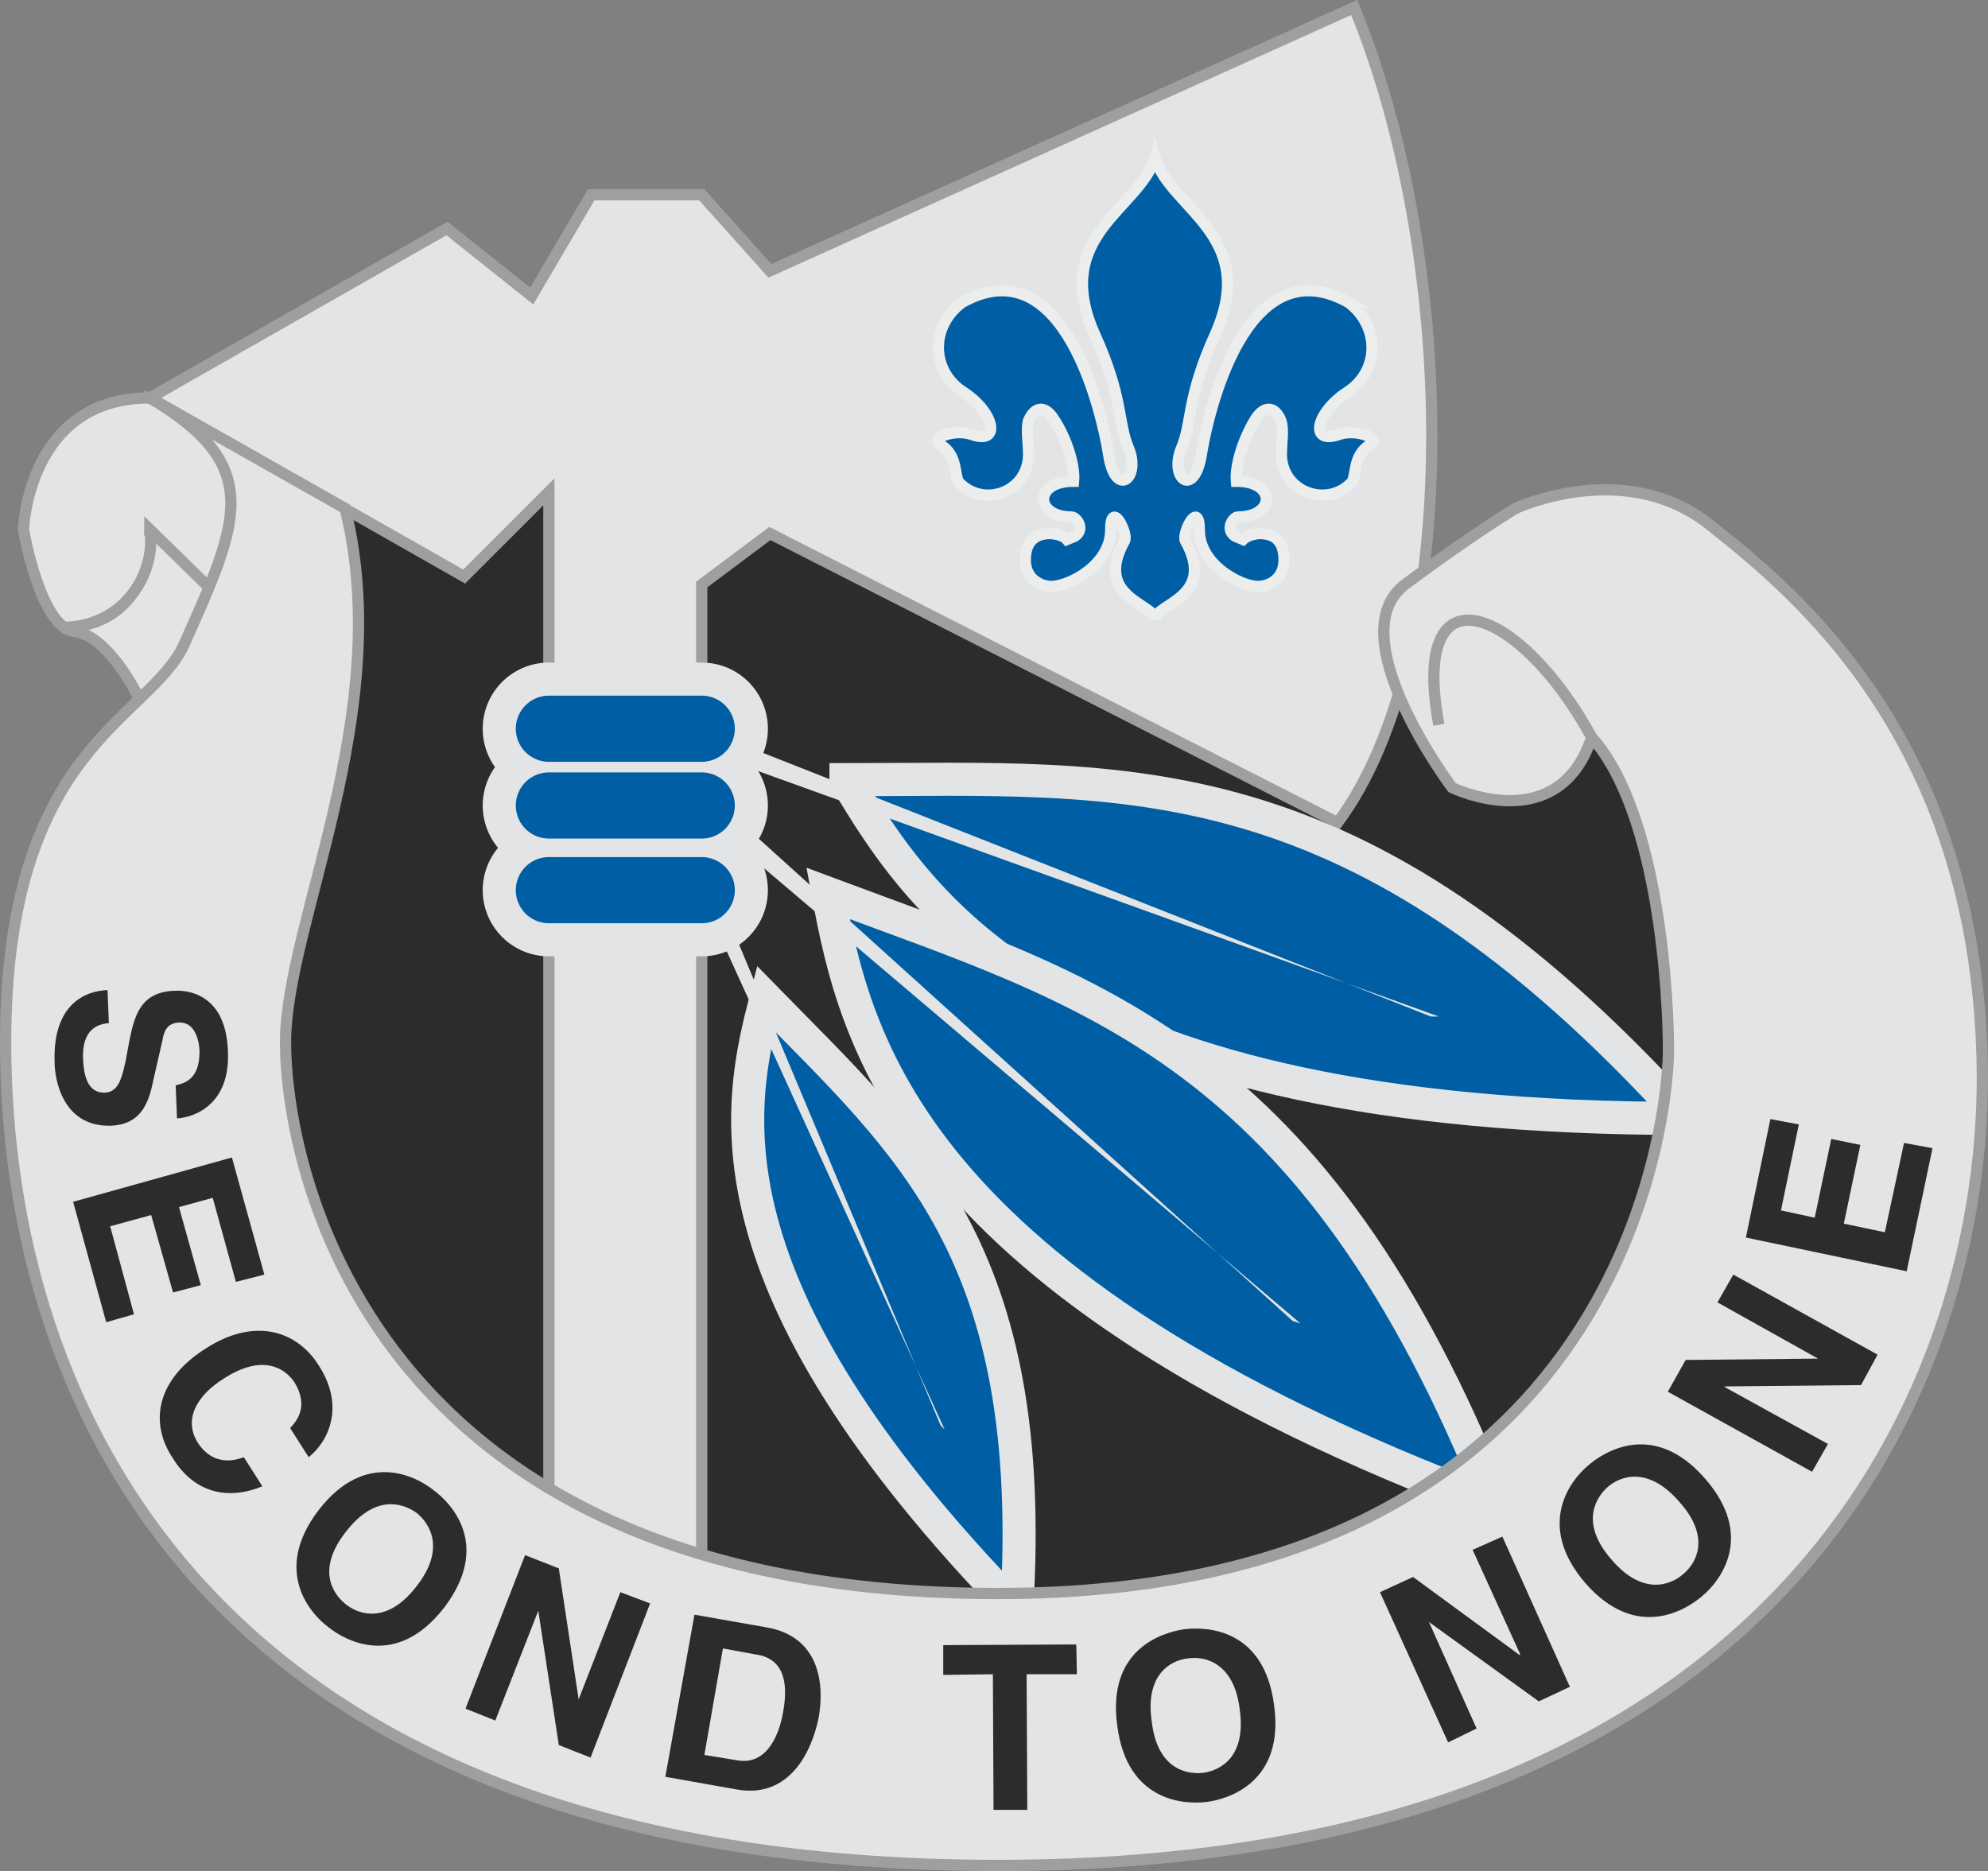 <svg xmlns="http://www.w3.org/2000/svg" width="288.421" height="271.474" viewBox="0 0 216.316 203.605"><rect x="0" y="0" width="216.316" height="203.605" fill="#808080" stroke="none"/><path d="m209.87 429.657 12.6-66.456 113.04 20.808 9.648 1.872 18.432-3.24 23.544 63.648-42.912 52.2-119.448-10.656z" style="fill:#2d2c2b" transform="translate(-189.026 -319.04)"/><path d="M205.334 362.337c-13.32 0-13.752 14.328-13.752 14.328s1.8 10.656 5.544 11.088c3.672.432 6.84 6.912 6.84 6.912 6.912 0 27.936-25.632 1.368-32.328z" style="fill:#e3e4e5;stroke:#9e9fa1;stroke-width:1.224;stroke-miterlimit:10.433" transform="translate(-189.026 -319.04)"/><path d="M195.686 387.32c6.912 0 9.648-5.111 9.648-10.655l6.552 6.408" style="fill:none;stroke:#9e9fa1;stroke-width:1.224;stroke-miterlimit:10.433" transform="translate(-189.026 -319.04)"/><path d="m205.334 362.337 32.328-18.432 9.216 7.344 6.48-11.016h12.024l7.416 8.28 63.576-28.656c11.088 26.784 12.024 70.128-1.8 88.704l-61.776-31.464-7.416 5.544v108.864l-16.632-5.472V372.56l-9.216 9.216z" style="fill:#e3e4e5;stroke:#9e9fa1;stroke-width:1.224;stroke-miterlimit:10.433" transform="translate(-189.026 -319.04)"/><path d="M335.798 351.969c3.384 2.592 3.384 7.416-.144 9.72-3.456 2.232-4.248 5.832-.864 4.608 1.728-.576 4.536.36 3.312 1.152-1.944 1.152-1.44 3.456-2.016 4.104-2.592 2.736-7.488 1.152-7.632-2.952 0-1.44.288-2.88-.072-3.816-.576-1.44-1.728-1.728-2.736-.144-1.44 2.304-2.232 5.184-2.088 6.768 4.392 0 4.248 3.888.144 3.888-.432 0-1.44 1.296-.288 2.088l.864.36c.36-.36 1.152-.648 1.944-.648 1.872.072 2.52 1.224 2.52 2.88 0 2.16-1.728 2.88-2.808 2.88-1.944 0-6.408-2.376-6.408-6.12 0-3.456-1.944.36-1.512 1.152 3.456 6.192-3.312 6.84-3.312 8.568 0-1.728-6.768-2.376-3.312-8.568.432-.792-1.512-4.608-1.512-1.152 0 3.744-4.464 6.12-6.48 6.12-1.008 0-2.808-.72-2.808-2.88 0-1.656.72-2.808 2.592-2.88.792 0 1.656.288 1.944.648l.864-.36c1.152-.792.144-2.088-.36-2.088-4.032 0-4.176-3.888.216-3.888.144-1.584-.648-4.464-2.16-6.768-1.008-1.584-2.088-1.296-2.736.144-.288.936 0 2.376 0 3.816-.144 4.104-4.968 5.688-7.56 2.952-.576-.648-.072-2.952-2.016-4.104-1.224-.792 1.512-1.728 3.312-1.152 3.312 1.224 2.592-2.376-.864-4.608-3.528-2.304-3.6-7.128-.144-9.72 11.232-6.336 15.336 12.384 15.984 16.56.72 4.752 3.528 2.592 2.16-.72-1.224-2.88-.504-5.4-3.744-12.528-4.68-10.656 4.968-13.536 6.624-19.08 1.656 5.544 11.304 8.424 6.624 19.08-3.24 7.128-2.52 9.648-3.744 12.528-1.368 3.312 1.368 5.472 2.16.72.648-4.176 4.752-22.896 16.056-16.56z" style="fill:#005fa4;stroke:#eceded;stroke-width:1.224;stroke-miterlimit:10.433" transform="translate(-189.026 -319.04)"/><path d="M281.078 403.88c30.384 0 55.296-2.807 91.296 36.865-68.328 0-83.016-22.968-91.296-36.864zm-8.712 23.833c15.552 15.912 29.664 27.576 27.288 66.528-34.776-35.712-30.24-55.08-27.288-66.528z" style="fill:#005fa4" transform="translate(-189.026 -319.04)"/><path d="m266.318 401.073 79.272 28.584h-.864l-79.344-31.32z" style="fill:#e3e4e5" transform="translate(-189.026 -319.04)"/><path d="M281.078 403.88c30.384 0 55.296-2.807 91.296 36.865-68.328 0-83.016-22.968-91.296-36.864zm-8.712 23.833c15.552 15.912 29.664 27.576 27.288 66.528-34.776-35.712-30.24-55.08-27.288-66.528z" style="fill:none;stroke:#e3e4e5;stroke-width:3.6;stroke-miterlimit:10.433" transform="translate(-189.026 -319.04)"/><path d="m266.318 418.64 25.488 55.945-.432-.432-24.048-57.384z" style="fill:#e3e4e5" transform="translate(-189.026 -319.04)"/><path d="M279.134 416.265c28.512 10.656 52.848 16.776 72.648 66.6-63.936-23.976-69.696-50.76-72.648-66.6z" style="fill:#005fa4" transform="translate(-189.026 -319.04)"/><path d="m266.318 408.56 64.224 54.505-.864-.288-63.288-57.168z" style="fill:#e3e4e5" transform="translate(-189.026 -319.04)"/><path d="M279.134 416.265c28.512 10.656 52.848 16.776 72.648 66.6-63.936-23.976-69.696-50.76-72.648-66.6z" style="fill:none;stroke:#e3e4e5;stroke-width:3.6;stroke-miterlimit:10.433" transform="translate(-189.026 -319.04)"/><path d="M265.382 398.337H248.75m16.632 8.352H248.75m16.632 9.216H248.75" style="fill:none;stroke:#e3e4e5;stroke-width:14.4;stroke-linecap:round;stroke-miterlimit:10.433" transform="translate(-189.026 -319.04)"/><path d="M265.382 398.337H248.75m16.632 8.352H248.75m16.632 9.216H248.75" style="fill:none;stroke:#005fa4;stroke-width:7.2;stroke-linecap:round;stroke-miterlimit:10.433" transform="translate(-189.026 -319.04)"/><path d="M226.574 374.36c5.544 22.177-6.48 45.217-6.48 58.105 0 12.888 8.352 59.976 77.544 59.976s72.936-53.496 72.936-59.112c0-5.544-.936-25.776-8.352-34.056-3.672 11.088-15.192 5.472-15.192 5.472s-12.456-16.56-5.112-22.104c7.416-5.544 12.024-8.28 12.024-8.28s11.952-5.616 21.24 1.872c9.216 7.344 28.656 23.04 29.52 58.032.936 35.064-21.24 87.768-107.064 87.768-85.752 0-108-49.896-108-89.568 0-32.256 15.696-35.064 19.44-43.344 5.976-13.392 8.784-19.368-3.744-26.784z" style="fill:#e3e4e5;stroke:#9e9fa1;stroke-width:1.224;stroke-miterlimit:10.433" transform="translate(-189.026 -319.04)"/><path d="M200.87 430.377c-1.08.072-2.952.576-2.808 3.888.072 1.8.504 3.744 2.376 3.672 1.44-.072 1.8-1.44 2.232-3.312l.36-1.944c.576-2.952 1.152-5.76 5.112-5.832 1.944-.072 5.544.864 5.688 6.696.216 5.472-3.384 7.056-5.544 7.2l-.144-3.6c.792-.216 2.664-.504 2.592-3.816-.072-1.368-.648-3.096-2.232-3.024-1.44.072-1.656 1.152-1.8 1.944l-1.008 4.392c-.504 2.52-1.368 4.752-4.608 4.896-5.4.144-6.12-5.328-6.12-6.912-.216-6.48 3.528-7.776 5.76-7.848zm13.824 28.152-2.52-9.144-3.672 1.008 2.376 8.496-3.024.792-2.376-8.424-4.464 1.224 2.592 9.576-3.024.864-3.6-13.104 17.28-4.824 3.528 12.744zm5.904 15.911c.72-.791 2.088-2.375.432-5.04-1.008-1.44-3.384-3.095-7.632-.36-2.808 1.729-4.536 4.393-2.808 7.057 1.152 1.728 2.88 2.304 4.968 1.512l2.016 3.168c-3.672 1.512-7.344.792-9.72-3.024-2.664-3.96-1.728-8.64 3.528-11.952 5.184-3.384 9.864-2.088 12.312 1.8 2.952 4.536 1.008 8.352-1.08 10.008zm15.624 6.769c1.944 1.44 6.264 5.976 1.152 12.744-5.184 6.696-10.728 3.672-12.6 2.16-1.872-1.368-6.192-6.048-1.08-12.744 5.112-6.624 10.656-3.672 12.528-2.16z" style="fill:#2d2c2b" transform="translate(-189.026 -319.04)"/><path d="M226.718 493.665c1.584 1.224 4.608 1.944 7.632-2.016 3.096-3.96 1.584-6.696 0-7.992-1.656-1.152-4.608-1.944-7.704 2.088-3.096 3.96-1.584 6.624.072 7.92z" style="fill:#e3e4e5" transform="translate(-189.026 -319.04)"/><path d="m256.526 492.297 3.24 1.224-6.48 16.776-3.456-1.368-2.232-14.616-4.68 11.952-3.24-1.296 6.48-16.704 3.672 1.44 2.16 14.256zm8.064 2.448 7.776 1.368c5.976 1.008 6.336 6.336 5.76 9.72-.72 3.744-3.168 9-9 7.92l-7.704-1.368z" style="fill:#2d2c2b" transform="translate(-189.026 -319.04)"/><path d="m265.67 510.009 3.528.576c3.024.576 4.536-2.304 5.04-5.256.936-5.112-1.44-6.048-3.024-6.264l-3.528-.648z" style="fill:#e3e4e5" transform="translate(-189.026 -319.04)"/><path d="M300.806 515.985h-3.672l-.072-14.76-5.4.072v-3.24l14.472-.072.072 3.24h-5.472zm17.064-19.656c2.376-.288 8.712-.144 9.792 8.28 1.152 8.352-4.968 10.224-7.344 10.512-2.304.288-8.64.072-9.72-8.28-1.152-8.352 4.896-10.152 7.272-10.512z" style="fill:#2d2c2b" transform="translate(-189.026 -319.04)"/><path d="M319.958 511.953c2.016-.288 4.68-1.872 3.96-6.912-.576-4.896-3.6-5.832-5.616-5.544-2.016.216-4.68 1.872-3.96 6.84.576 5.04 3.6 5.832 5.616 5.616z" style="fill:#e3e4e5" transform="translate(-189.026 -319.04)"/><path d="m349.262 487.689 3.24-1.44 7.344 16.344-3.384 1.584-11.952-8.64 5.184 11.592-3.096 1.512-7.416-16.344 3.6-1.656 11.592 8.496.072-.072zm12.528-9.144c1.8-1.584 7.2-4.968 12.744 1.368s1.584 11.232-.216 12.744c-1.8 1.584-7.2 4.968-12.744-1.296-5.544-6.408-1.584-11.304.216-12.816z" style="fill:#2d2c2b" transform="translate(-189.026 -319.04)"/><path d="M372.23 490.28c1.512-1.295 2.88-4.103-.504-7.847-3.312-3.816-6.336-2.88-7.848-1.512-1.44 1.368-2.808 4.104.576 7.92 3.24 3.744 6.264 2.808 7.776 1.44z" style="fill:#e3e4e5" transform="translate(-189.026 -319.04)"/><path d="m375.902 460.76 1.728-3.023 15.696 8.712-1.8 3.312-14.832.144v.072l11.232 6.192-1.728 3.024-15.696-8.712 1.944-3.456 14.4-.144zm8.856-19.367-1.944 9.36 3.672.792 1.8-8.568 3.168.648-1.8 8.568 4.464.936 2.088-9.72 3.096.576-2.808 13.392-17.496-3.672 2.664-12.888z" style="fill:#2d2c2b" transform="translate(-189.026 -319.04)"/><path d="M362.222 399.273c-7.848-14.328-19.872-18.936-16.632-1.368" style="fill:none;stroke:#9e9fa1;stroke-width:1.224;stroke-miterlimit:10.433" transform="translate(-189.026 -319.04)"/><path d="M195.686 387.32c6.912 0 10.368-5.975 9.648-10.655z" style="fill:#e3e4e5" transform="translate(-189.026 -319.04)"/><path d="M195.686 387.32c6.912 0 10.368-5.975 9.648-10.655" style="fill:none;stroke:#9e9fa1;stroke-width:1.224;stroke-miterlimit:10.433" transform="translate(-189.026 -319.04)"/></svg>
